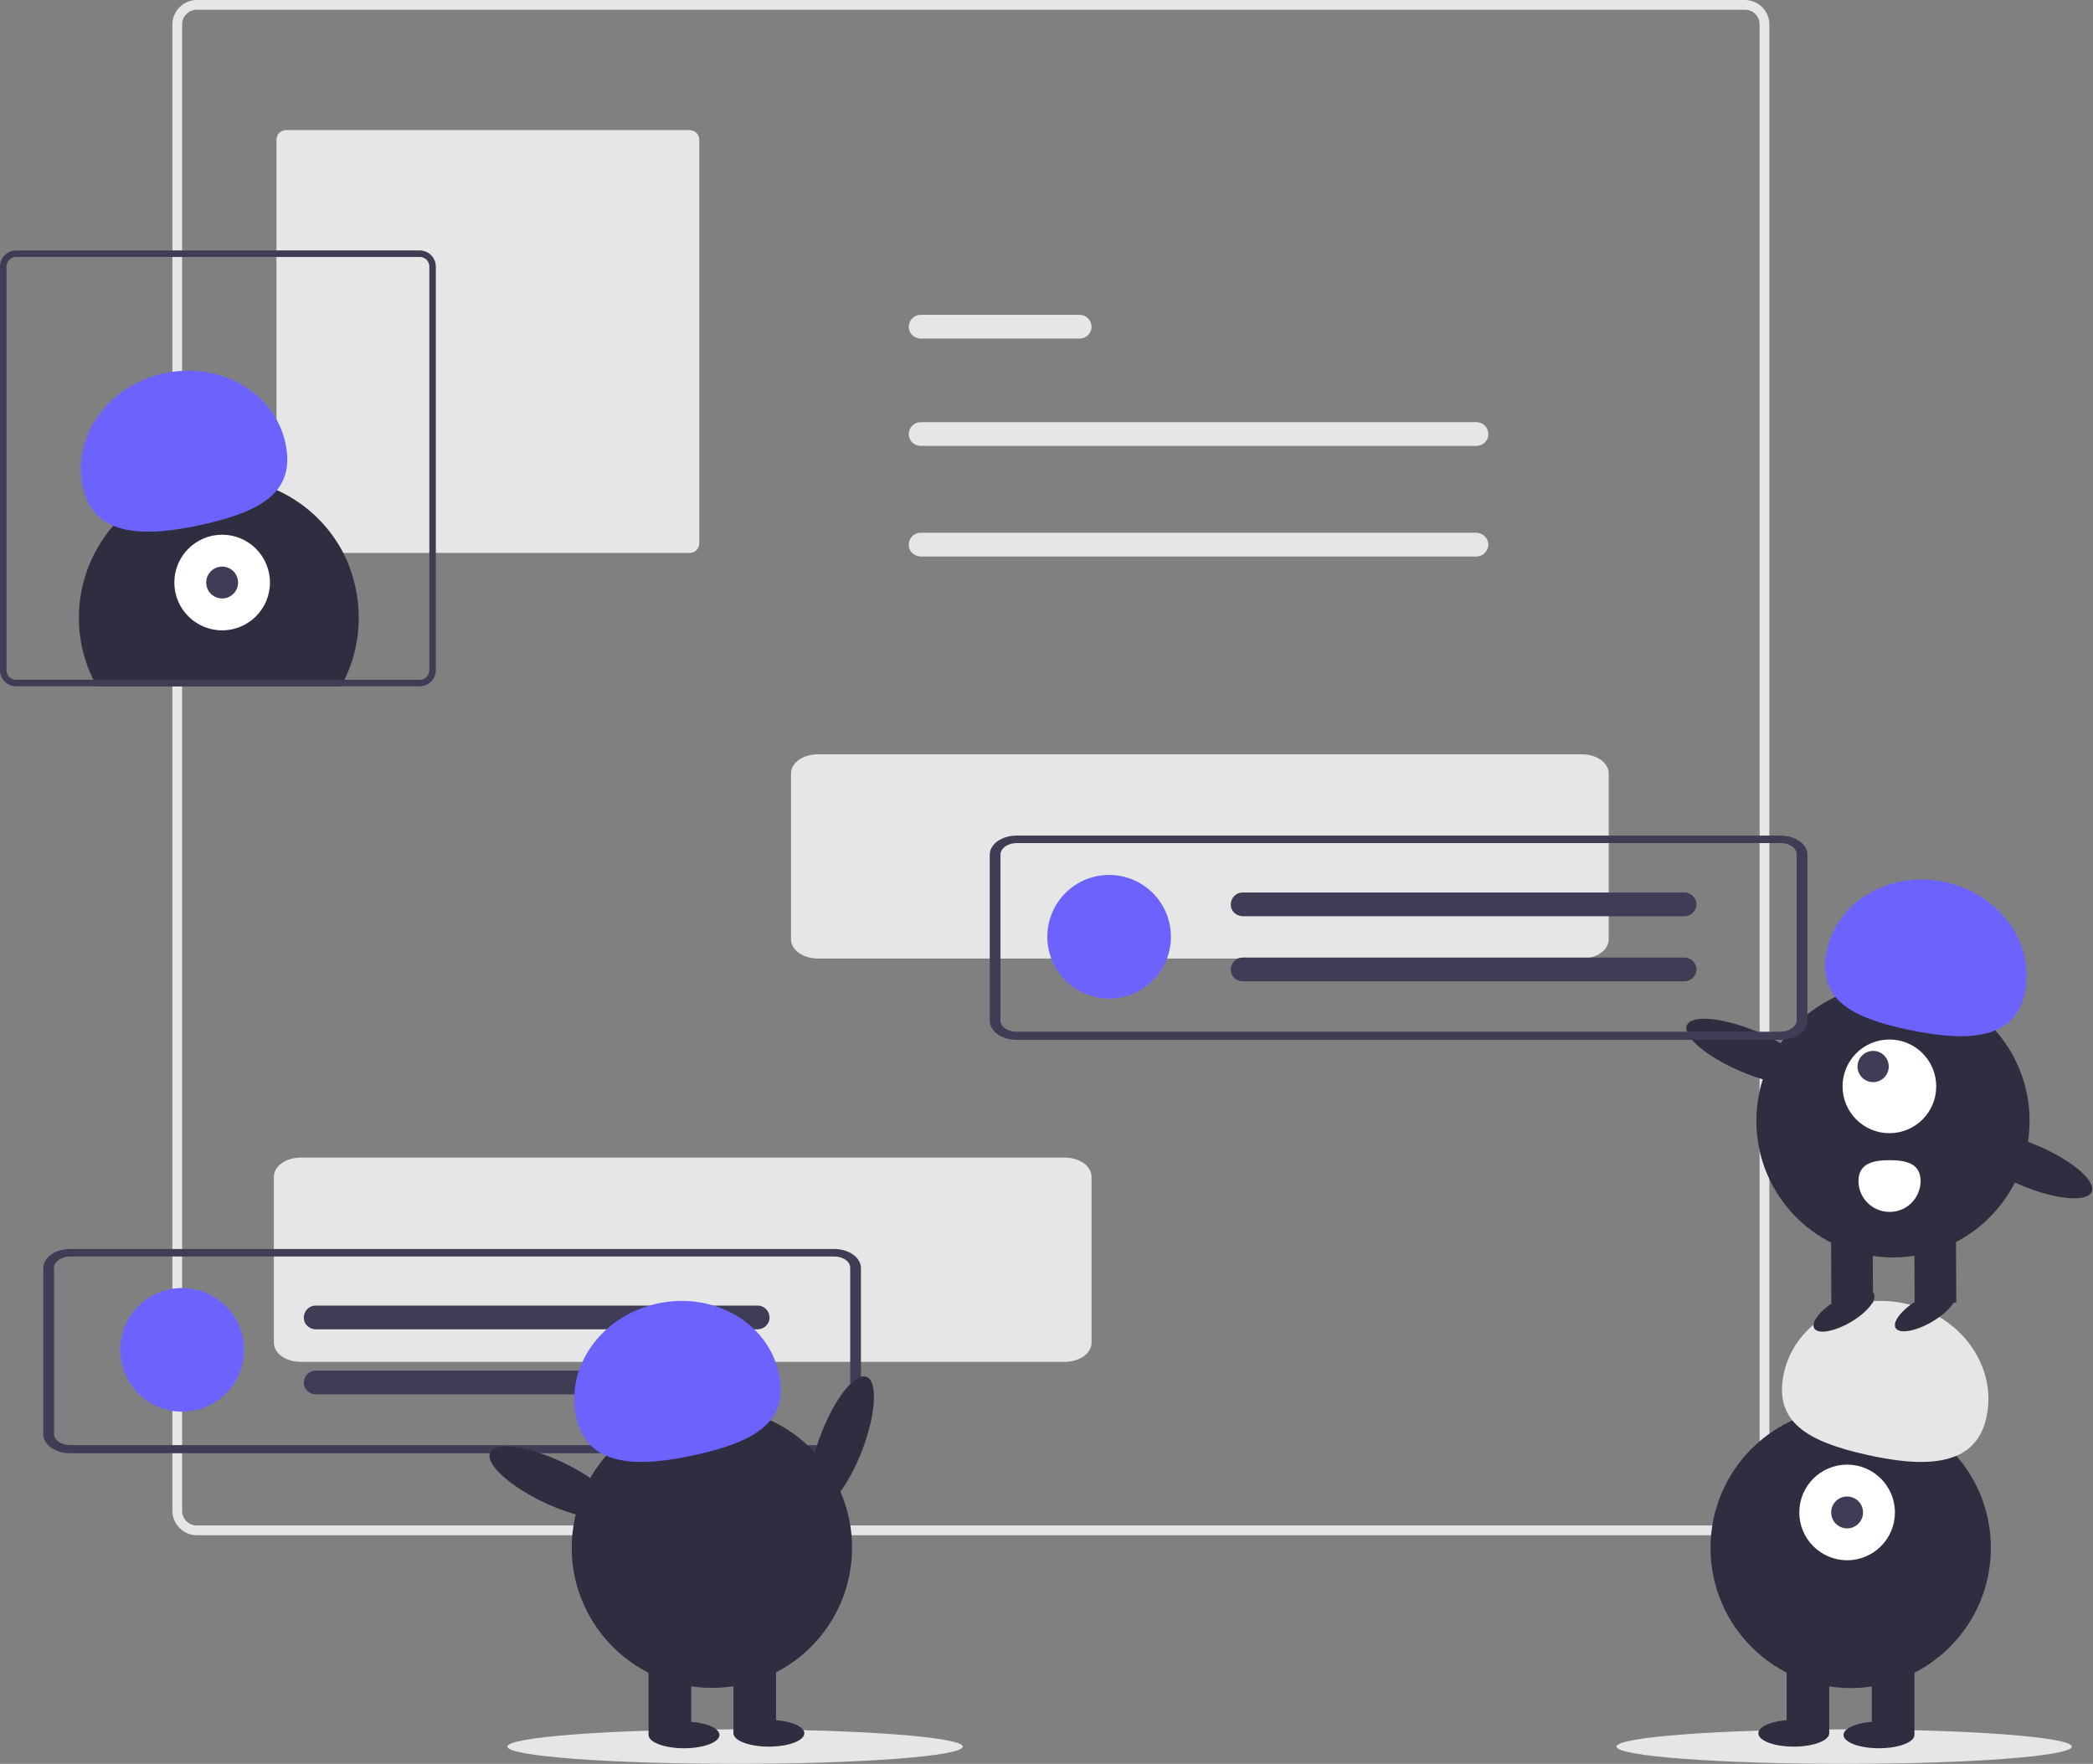 <?xml version="1.0" encoding="utf-8"?>
<!-- Generator: Adobe Illustrator 24.1.3, SVG Export Plug-In . SVG Version: 6.00 Build 0)  -->
<svg version="1.1" id="ae636c83-9a69-4d8f-8683-8786b472330f"
	 xmlns="http://www.w3.org/2000/svg" xmlns:xlink="http://www.w3.org/1999/xlink" x="0px" y="0px" width="643.5px" height="542.3px"
	 viewBox="0 0 643.5 542.3" style="enable-background:new 0 0 643.5 542.3;" xml:space="preserve">
<rect x="0" y="0" width="643.5" height="542.3" fill="#808080" stroke="none"/>
<style type="text/css">
	.st0{fill:#E6E6E6;}
	.st1{fill:#3F3D56;}
	.st2{fill:#6C63FF;}
	.st3{fill:#2F2E41;}
	.st4{fill:#FFFFFF;}
</style>
<ellipse class="st0" cx="567" cy="537" rx="70" ry="5.3"/>
<ellipse class="st0" cx="226" cy="537" rx="70" ry="5.3"/>
<path class="st0" d="M536.5,472h-476c-4.1,0-7.5-3.4-7.5-7.5V7.5C53,3.4,56.4,0,60.5,0h476c4.1,0,7.5,3.4,7.5,7.5v457
	C544,468.6,540.6,472,536.5,472z M60.5,3C58,3,56,5,56,7.5v457c0,2.5,2,4.5,4.5,4.5h476c2.5,0,4.5-2,4.5-4.5V7.5
	c0-2.5-2-4.5-4.5-4.5H60.5z"/>
<path class="st0" d="M88,40c-1.7,0-3,1.3-3,3v124c0,1.7,1.3,3,3,3h124c1.7,0,3-1.3,3-3V43c0-1.7-1.3-3-3-3H88z"/>
<path id="b9d15c13-74bb-46fd-a6fd-5a7002be597d" class="st0" d="M283,129.8c-2,0-3.6,1.7-3.6,3.7c0,2,1.6,3.5,3.6,3.6h170.9
	c2,0,3.7-1.6,3.7-3.6c0-2-1.6-3.7-3.6-3.7c0,0,0,0,0,0c0,0-0.1,0-0.1,0H283z"/>
<path id="fb98932a-aea9-43a1-946e-96a095a0002f" class="st0" d="M283,96.8c-2,0-3.6,1.7-3.6,3.7c0,2,1.6,3.5,3.6,3.6h48.9
	c2,0,3.7-1.6,3.7-3.6c0-2-1.6-3.7-3.6-3.7c0,0,0,0,0,0c0,0-0.1,0-0.1,0H283z"/>
<path id="a8382d7c-76a2-4f66-b41d-b5784413a475" class="st0" d="M283,163.8c-2,0-3.6,1.7-3.6,3.7c0,2,1.6,3.5,3.6,3.6h170.9
	c2,0,3.6-1.6,3.7-3.6c0-2-1.6-3.6-3.6-3.7c0,0-0.1,0-0.1,0H283z"/>
<path id="a69b3c31-ebec-4776-89b9-9c88b713759e" class="st0" d="M486.3,294.7H251.5c-4.6,0-8.3-2.6-8.3-5.9v-51
	c0-3.3,3.7-5.9,8.3-5.9h234.8c4.6,0,8.3,2.6,8.3,5.9v51C494.6,292.1,490.9,294.7,486.3,294.7z"/>
<path id="ac481be8-039b-4a38-bb10-2d9a81406e5c" class="st0" d="M327.3,418.7H92.5c-4.6,0-8.3-2.6-8.3-5.9v-51
	c0-3.3,3.7-5.9,8.3-5.9h234.8c4.6,0,8.3,2.6,8.3,5.9v51C335.6,416.1,331.9,418.7,327.3,418.7z"/>
<path id="e05581d0-cd6a-412e-af3c-57495fab8d46" class="st1" d="M256.5,446.8H21.6c-4.6,0-8.3-2.6-8.3-5.9v-51
	c0-3.3,3.7-5.9,8.3-5.9h234.8c4.6,0,8.3,2.6,8.3,5.9v51C264.8,444.2,261,446.8,256.5,446.8z M21.6,386.3c-2.7,0-5,1.6-5,3.5v51
	c0,2,2.2,3.5,5,3.5h234.8c2.7,0,5-1.6,5-3.5v-51c0-2-2.2-3.5-5-3.5L21.6,386.3z"/>
<circle class="st2" cx="341" cy="288" r="19"/>
<circle class="st2" cx="56" cy="415" r="19"/>
<path id="f4993879-8a0d-4ea4-907e-e549be7081a0" class="st1" d="M382,274.4c-2,0-3.6,1.7-3.6,3.7c0,2,1.6,3.5,3.6,3.6h135.9
	c2,0,3.6-1.6,3.7-3.6c0-2-1.6-3.6-3.6-3.7c0,0-0.1,0-0.1,0H382z"/>
<path id="a649136c-96b9-48c7-9686-75389104c34a" class="st1" d="M382,294.4c-2,0-3.6,1.7-3.6,3.7c0,2,1.6,3.5,3.6,3.6h135.9
	c2,0,3.6-1.6,3.7-3.6c0-2-1.6-3.6-3.6-3.7c0,0-0.1,0-0.1,0H382z"/>
<path id="bf4cb793-0df2-4753-9628-c376ea3545d1" class="st1" d="M97,401.4c-2,0-3.6,1.7-3.6,3.7c0,2,1.6,3.5,3.6,3.6h135.9
	c2,0,3.7-1.6,3.7-3.6c0-2-1.6-3.7-3.6-3.7c0,0-0.1,0-0.1,0H97z"/>
<path id="bf2170fd-291c-4664-b596-01f8e04656d6" class="st1" d="M97,421.4c-2,0-3.6,1.7-3.6,3.7c0,2,1.6,3.5,3.6,3.6h135.9
	c2,0,3.7-1.6,3.7-3.6c0-2-1.6-3.7-3.6-3.7c0,0-0.1,0-0.1,0H97z"/>
<circle class="st3" cx="569" cy="475.9" r="43.1"/>
<rect x="575.5" y="509.7" class="st3" width="13.1" height="23.4"/>
<rect x="549.3" y="509.7" class="st3" width="13.1" height="23.4"/>
<ellipse class="st3" cx="577.7" cy="533.4" rx="10.9" ry="4.1"/>
<ellipse class="st3" cx="551.5" cy="532.9" rx="10.9" ry="4.1"/>
<circle class="st4" cx="567.9" cy="465" r="14.7"/>
<circle class="st1" cx="567.9" cy="465" r="4.9"/>
<path class="st0" d="M610.7,435.9c3.5-15.6-7.6-31.3-24.8-35.1s-33.9,5.7-37.4,21.2s7.9,21.3,25.1,25.2S607.3,451.5,610.7,435.9z"/>
<path class="st3" d="M110.3,190c0,6.6-1.5,13.1-4.4,19c-0.3,0.7-0.7,1.3-1,2H29.7c-0.4-0.7-0.7-1.3-1-2
	c-10.5-21.3-1.8-47.2,19.6-57.7c21.3-10.5,47.2-1.8,57.7,19.6C108.8,176.8,110.3,183.3,110.3,190L110.3,190z"/>
<circle class="st4" cx="68.3" cy="179.1" r="14.7"/>
<circle class="st1" cx="68.3" cy="179.1" r="4.9"/>
<path class="st2" d="M25.5,149.9c-3.5-15.6,7.6-31.3,24.8-35.1s33.9,5.7,37.4,21.2s-7.9,21.3-25.1,25.2S28.9,165.5,25.5,149.9z"/>
<path class="st1" d="M129,77H5c-2.8,0-5,2.2-5,5v124c0,2.8,2.2,5,5,5h124c2.8,0,5-2.2,5-5V82C134,79.2,131.8,77,129,77z M132,206
	c0,1.7-1.3,3-3,3H5c-1.7,0-3-1.3-3-3V82c0-1.7,1.3-3,3-3h124c1.7,0,3,1.3,3,3V206z"/>
<ellipse transform="matrix(0.357 -0.934 0.934 0.357 -247.79 526.834)" class="st3" cx="258.8" cy="443.4" rx="21.5" ry="6.8"/>
<ellipse transform="matrix(0.16 -0.987 0.987 0.16 -285.879 615.851)" class="st3" cx="219" cy="475.9" rx="43.1" ry="43.1"/>
<rect x="199.4" y="509.7" class="st3" width="13.1" height="23.4"/>
<rect x="225.5" y="509.7" class="st3" width="13.1" height="23.4"/>
<ellipse class="st3" cx="210.3" cy="533.4" rx="10.9" ry="4.1"/>
<ellipse class="st3" cx="236.4" cy="532.9" rx="10.9" ry="4.1"/>
<path class="st2" d="M177.2,435.9c-3.5-15.6,7.6-31.3,24.8-35.1s33.9,5.7,37.4,21.2s-7.9,21.3-25.1,25.2S180.7,451.5,177.2,435.9z"
	/>
<ellipse transform="matrix(0.428 -0.903 0.903 0.428 -314.539 414.59)" class="st3" cx="170.5" cy="455.9" rx="6.8" ry="21.5"/>
<circle class="st3" cx="582" cy="344.6" r="42"/>
<rect x="588.6" y="377.6" transform="matrix(1 -4.648493e-03 4.648493e-03 1 -1.802 2.77)" class="st3" width="12.8" height="22.9"/>
<rect x="563" y="377.7" transform="matrix(1 -4.648493e-03 4.648493e-03 1 -1.803 2.651)" class="st3" width="12.8" height="22.9"/>
<ellipse transform="matrix(0.864 -0.504 0.504 0.864 -125.831 340.612)" class="st3" cx="566.8" cy="402.9" rx="10.6" ry="4"/>
<ellipse transform="matrix(0.864 -0.504 0.504 0.864 -122.366 353.194)" class="st3" cx="591.8" cy="402.8" rx="10.6" ry="4"/>
<circle class="st4" cx="580.9" cy="334" r="14.4"/>
<circle class="st1" cx="575.9" cy="327.9" r="4.8"/>
<path class="st2" d="M622.5,305.4c3.3-15.2-7.6-30.5-24.4-34.2s-33.1,5.7-36.4,20.9s7.8,20.8,24.6,24.4S619.2,320.6,622.5,305.4z"/>
<ellipse transform="matrix(0.389 -0.921 0.921 0.389 30.791 693.181)" class="st3" cx="538.1" cy="323.4" rx="6.6" ry="21"/>
<ellipse transform="matrix(0.389 -0.921 0.921 0.389 51.146 793.517)" class="st3" cx="623.9" cy="358.2" rx="6.6" ry="21"/>
<path class="st4" d="M590.5,363c0,5.3-4.2,9.6-9.5,9.6c-5.3,0-9.6-4.2-9.6-9.5c0,0,0,0,0,0l0,0c0-5.3,4.3-6.4,9.5-6.4
	S590.4,357.7,590.5,363z"/>
<path id="acccf4df-3a09-4c7b-a8c8-af469fe66e6d" class="st1" d="M547.4,319.7H312.6c-4.6,0-8.3-2.6-8.3-5.9v-51
	c0-3.3,3.7-5.9,8.3-5.9h234.8c4.6,0,8.3,2.6,8.3,5.9v51C555.7,317,552,319.7,547.4,319.7z M312.6,259.2c-2.7,0-5,1.6-5,3.5v51
	c0,2,2.2,3.5,5,3.5h234.8c2.7,0,5-1.6,5-3.5v-51c0-2-2.2-3.5-5-3.5L312.6,259.2z"/>
</svg>
